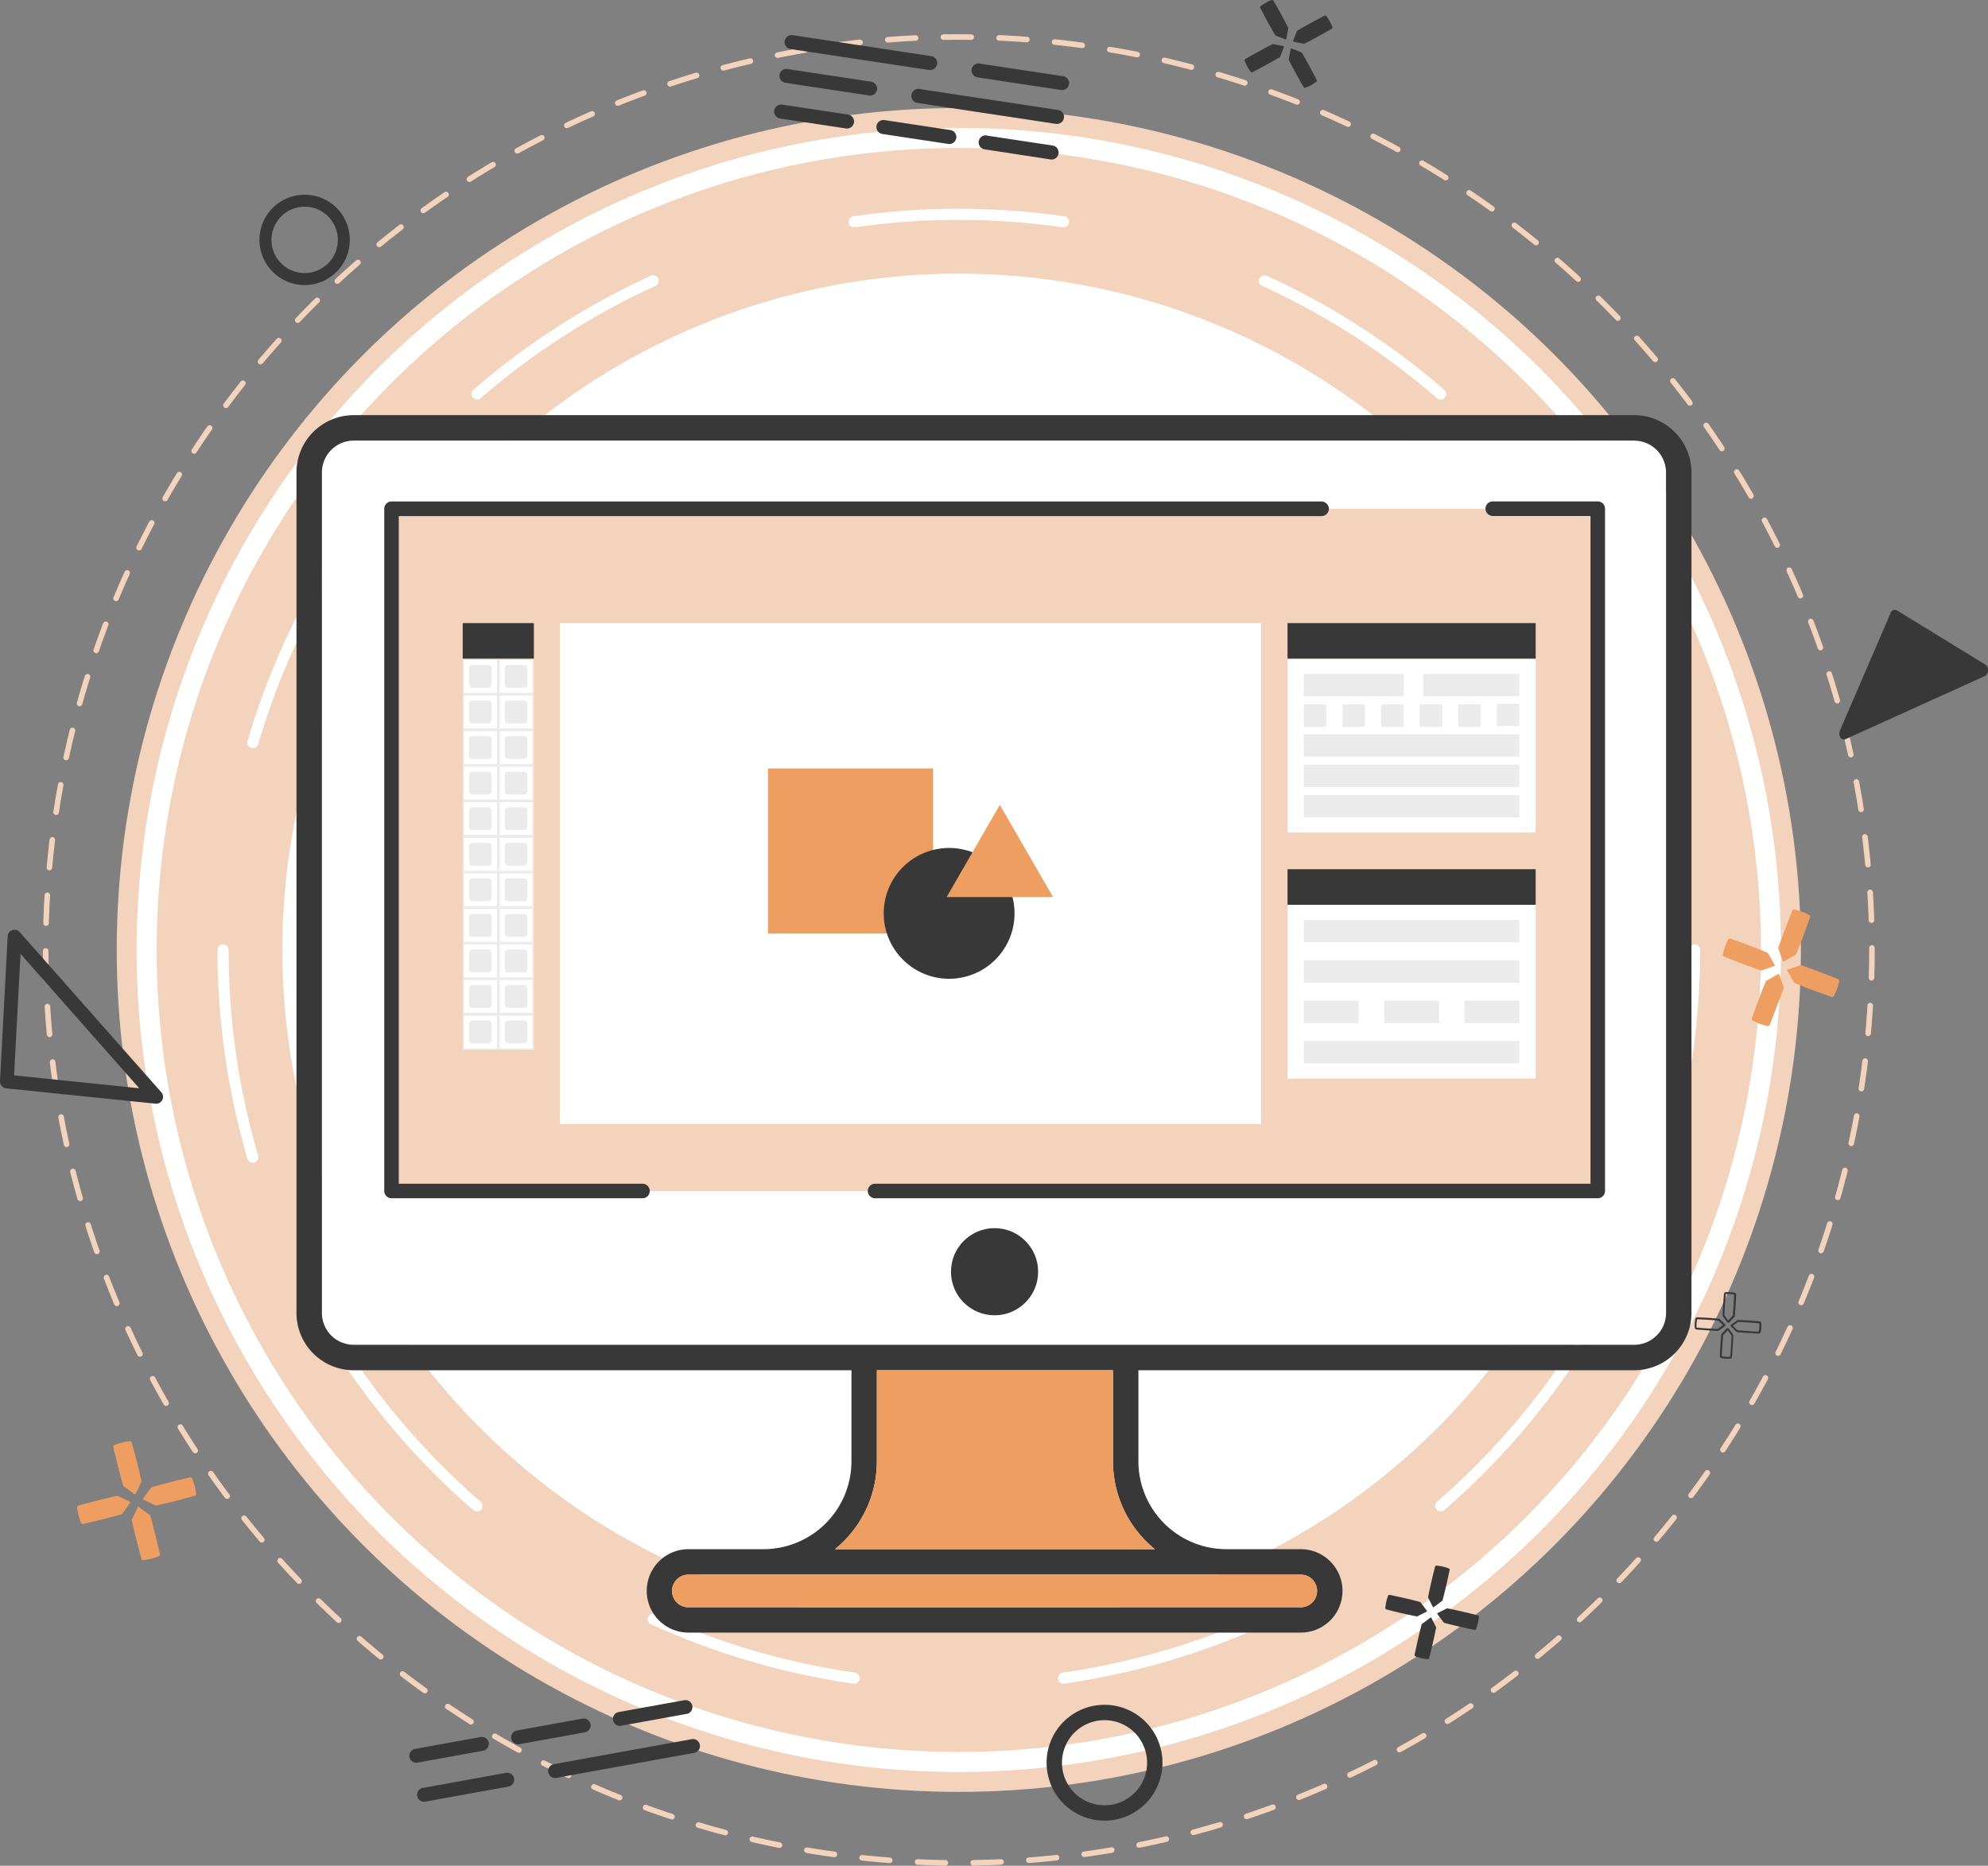 <svg id="Layer_1" data-name="Layer 1" xmlns="http://www.w3.org/2000/svg" viewBox="0 0 714.74 670.9"><rect x="0" y="0" width="714.74" height="670.9" fill="#808080" stroke="none"/><defs><style>.cls-1{fill:#f4d3bd}.cls-2{fill:#fff}.cls-5{fill:#ef9e62}.cls-6{fill:#383838}.cls-7{opacity:.1}</style></defs><circle class="cls-1" cx="344.72" cy="341.6" r="302.75"/><circle class="cls-2" cx="344.72" cy="341.6" r="295.6"/><circle class="cls-1" cx="344.72" cy="341.6" r="288.4"/><circle class="cls-2" cx="344.72" cy="341.6" r="243.2"/><circle cx="344.72" cy="341.6" r="264.53" style="fill:none;stroke-linecap:round;stroke-miterlimit:10;stroke:#fff;stroke-width:4px;stroke-dasharray:75.55 75.55"/><circle cx="344.72" cy="341.6" r="328.3" style="fill:none;stroke-linecap:round;stroke-miterlimit:10;stroke:#f4d3bd;stroke-width:2px;stroke-dasharray:10.01 10.01"/><path class="cls-5" d="M57.48 558.84a.66.66 0 0 1-.38.76 19.4 19.4 0 0 1-5.55 1.4.64.64 0 0 1-.69-.49c-1.33-4.82-2.51-9.42-3.44-13.69a.64.64 0 0 1 0-.43l2.06-4.28A.29.29 0 0 1 50 542l3.84 2.79a.6.6 0 0 1 .24.36q1.84 6.72 3.4 13.69m-16.72-38.43a.66.66 0 0 1 .38-.76 19.4 19.4 0 0 1 5.55-1.4.64.64 0 0 1 .69.49c1.33 4.82 2.51 9.42 3.44 13.69a.64.64 0 0 1 0 .43l-2.06 4.28a.29.29 0 0 1-.44.11l-3.84-2.79a.6.6 0 0 1-.24-.36c-1.24-4.49-2.44-9.05-3.48-13.69M29.91 548a.66.66 0 0 1-.76-.38 19.4 19.4 0 0 1-1.4-5.55.64.64 0 0 1 .49-.69c4.82-1.33 9.42-2.51 13.69-3.44a.64.64 0 0 1 .43 0l4.28 2.06a.29.29 0 0 1 .11.44L44 544.3a.6.6 0 0 1-.36.24q-6.78 1.88-13.73 3.46m38.42-16.73a.66.66 0 0 1 .76.38 19.4 19.4 0 0 1 1.4 5.55.64.64 0 0 1-.49.69c-4.82 1.33-9.42 2.51-13.69 3.44a.64.64 0 0 1-.43 0l-4.28-2.06a.29.29 0 0 1-.11-.44l2.79-3.83a.6.6 0 0 1 .36-.24 223 223 0 0 1 13.69-3.49m567.91-162.7a.65.65 0 0 1-.75.4 19.3 19.3 0 0 1-5.35-2 .64.64 0 0 1-.29-.79c1.65-4.72 3.3-9.18 5-13.21a.64.64 0 0 1 .28-.33l4.13-2.34a.29.29 0 0 1 .42.16l1.57 4.48a.64.64 0 0 1 0 .43q-2.34 6.58-5.01 13.2m8.15-41.11a.65.65 0 0 1 .75-.4 19.3 19.3 0 0 1 5.35 2 .64.64 0 0 1 .29.79c-1.65 4.72-3.3 9.18-5 13.21a.64.64 0 0 1-.28.33l-4.13 2.34a.29.29 0 0 1-.42-.16l-1.57-4.48a.64.64 0 0 1 0-.43c1.62-4.39 3.21-8.79 5.01-13.2m-24.63 16.48a.65.65 0 0 1-.4-.75 19.3 19.3 0 0 1 2-5.35.64.64 0 0 1 .79-.29c4.72 1.65 9.18 3.3 13.21 5a.64.64 0 0 1 .33.28l2.34 4.13a.29.29 0 0 1-.16.42l-4.48 1.57a.64.64 0 0 1-.43 0q-6.59-2.34-13.2-5.01m41.1 8.15a.65.65 0 0 1 .4.75 19.3 19.3 0 0 1-2 5.35.64.64 0 0 1-.79.29c-4.72-1.65-9.18-3.3-13.21-5a.64.64 0 0 1-.33-.28l-2.34-4.13a.29.29 0 0 1 .16-.42l4.48-1.57a.64.64 0 0 1 .43 0q6.59 2.34 13.2 5.01"/><path class="cls-6" d="M513.82 596.22a.51.51 0 0 1-.54.39 15 15 0 0 1-4.38-1 .51.51 0 0 1-.31-.59c.8-3.85 1.63-7.48 2.51-10.8a.53.53 0 0 1 .18-.28l3-2.25a.22.22 0 0 1 .34.08l1.68 3.33a.5.5 0 0 1 0 .34q-1.07 5.37-2.48 10.78m2.12-32.84a.51.51 0 0 1 .54-.39 15 15 0 0 1 4.38 1 .51.51 0 0 1 .31.59c-.8 3.85-1.63 7.48-2.51 10.8a.53.53 0 0 1-.18.28l-3 2.25a.22.22 0 0 1-.34-.08l-1.68-3.33a.5.5 0 0 1 0-.34q1.06-5.35 2.48-10.78m-17.48 15.36a.51.51 0 0 1-.39-.54 15 15 0 0 1 1-4.38.51.51 0 0 1 .59-.31c3.85.8 7.48 1.63 10.8 2.51a.53.53 0 0 1 .28.18l2.25 3a.22.22 0 0 1-.08.34l-3.33 1.68a.5.5 0 0 1-.34 0q-5.36-1.06-10.78-2.48m32.84 2.12a.51.51 0 0 1 .39.54 15 15 0 0 1-1 4.38.51.51 0 0 1-.59.31c-3.85-.8-7.48-1.63-10.8-2.51a.53.53 0 0 1-.28-.18l-2.25-3a.22.22 0 0 1 .08-.34l3.33-1.68a.5.5 0 0 1 .34 0q5.35 1.08 10.78 2.48M473.4 28.75a.51.51 0 0 1-.14.65 15.6 15.6 0 0 1-3.94 2.16.5.5 0 0 1-.62-.23c-2-3.4-3.77-6.67-5.32-9.73a.48.48 0 0 1-.05-.33l.72-3.66a.23.23 0 0 1 .31-.17l3.47 1.36a.45.45 0 0 1 .25.22q2.76 4.74 5.32 9.73M453.11 2.84a.51.51 0 0 1 .14-.65A15.6 15.6 0 0 1 457.19 0a.5.5 0 0 1 .62.23c2 3.4 3.77 6.67 5.32 9.73a.48.48 0 0 1 .05.33l-.72 3.71a.23.23 0 0 1-.31.17l-3.47-1.36a.45.45 0 0 1-.25-.22q-2.76-4.77-5.32-9.75m-2.81 23.1a.51.51 0 0 1-.65-.14 15.6 15.6 0 0 1-2.16-3.94.5.5 0 0 1 .23-.62c3.4-2 6.67-3.77 9.73-5.32a.48.48 0 0 1 .33-.05l3.66.72a.23.23 0 0 1 .17.31l-1.36 3.47a.45.45 0 0 1-.22.25q-4.75 2.76-9.73 5.32m25.91-20.29a.51.51 0 0 1 .65.14A15.6 15.6 0 0 1 479 9.73a.5.5 0 0 1-.23.62c-3.4 2-6.67 3.77-9.73 5.32a.48.48 0 0 1-.33.05l-3.64-.72a.23.23 0 0 1-.17-.31l1.36-3.47a.45.45 0 0 1 .22-.25c3.17-1.84 6.4-3.62 9.73-5.32M621.16 488.6a10.4 10.4 0 0 1-2.29-.25.7.7 0 0 1-.55-.72c.12-2.92.29-5.42.5-7.63a.75.75 0 0 1 .18-.42l1.77-1.86a.48.48 0 0 1 .4-.15.51.51 0 0 1 .37.21l1.51 2.07a.72.72 0 0 1 .13.45c-.1 2.58-.27 5.15-.5 7.63a.69.69 0 0 1-.64.64c-.28.02-.58.03-.88.03m0-10.24-1.62 1.7c-.21 2.21-.37 4.7-.5 7.61a9.7 9.7 0 0 0 3 .21c.23-2.47.4-5 .5-7.6Zm.17-2.7a.51.51 0 0 1-.37-.21l-1.51-2.07a.72.72 0 0 1-.13-.45c.1-2.58.27-5.15.5-7.63a.69.69 0 0 1 .64-.64 10.7 10.7 0 0 1 3.19.21.7.7 0 0 1 .55.72 142 142 0 0 1-.5 7.63.75.75 0 0 1-.18.42l-1.77 1.86a.52.52 0 0 1-.42.16m-.03-10.34h-.83c-.23 2.47-.4 5-.5 7.6l1.38 1.9 1.62-1.7c.21-2.21.37-4.7.5-7.61a10.5 10.5 0 0 0-2.17-.19m-3.71 13.25c-2.59-.1-5.16-.27-7.63-.5a.69.69 0 0 1-.64-.64 10.7 10.7 0 0 1 .21-3.19.71.71 0 0 1 .73-.55c2.93.12 5.43.29 7.63.5a.7.7 0 0 1 .42.19l1.86 1.77a.54.54 0 0 1 .16.4.46.46 0 0 1-.21.37l-2.12 1.51a.66.66 0 0 1-.41.14m-7.41-4.18a9.7 9.7 0 0 0-.21 3c2.46.23 5 .39 7.6.5l1.9-1.38-1.7-1.62c-2.18-.22-4.67-.38-7.59-.5m22.12 5.14a142 142 0 0 1-7.63-.5.7.7 0 0 1-.42-.19l-1.86-1.77a.5.5 0 0 1-.16-.4.49.49 0 0 1 .21-.37l2.07-1.51a.72.72 0 0 1 .45-.13c2.59.1 5.16.27 7.63.5a.69.69 0 0 1 .64.64 10.7 10.7 0 0 1-.23 3.2.68.68 0 0 1-.7.53m-9.32-2.8 1.7 1.62c2.21.21 4.7.37 7.61.5a9.7 9.7 0 0 0 .21-3c-2.46-.23-5-.39-7.6-.5ZM334.07 25.18l-49.83-7.54a2.5 2.5 0 1 1 .75-5l49.83 7.54a2.5 2.5 0 0 1-.75 4.95Zm47.4 7.18-30.06-4.55a2.5 2.5 0 1 1 .75-4.95l30.06 4.55a2.5 2.5 0 1 1-.75 4.95M330.55 32l49.83 7.54a2.5 2.5 0 0 1-.75 5L329.8 37a2.5 2.5 0 1 1 .75-5m24.21 16.75 23.68 3.58a2.5 2.5 0 0 1-.75 5L354 53.7a2.5 2.5 0 0 1 .75-5ZM318 43.18l23.68 3.58a2.5 2.5 0 1 1-.75 5l-23.68-3.58a2.5 2.5 0 1 1 .75-5m-36.78-5.57 23.68 3.58a2.5 2.5 0 0 1-.75 5l-23.68-3.58a2.5 2.5 0 1 1 .75-5m1.93-12.78 30.06 4.55a2.5 2.5 0 0 1-.75 4.95l-30.06-4.55a2.5 2.5 0 0 1 .75-5Zm-84.04 609.56 49.59-9a2.5 2.5 0 0 1 .9 4.92l-49.59 9a2.5 2.5 0 1 1-.9-4.92M152 642.93l29.91-5.42a2.5 2.5 0 0 1 .9 4.92l-29.91 5.42a2.5 2.5 0 1 1-.9-4.92m21.69-13.38-23.57 4.27a2.5 2.5 0 1 1-.9-4.92l23.57-4.27a2.5 2.5 0 0 1 .9 4.92m36.6-6.62-23.57 4.27a2.5 2.5 0 1 1-.9-4.92l23.57-4.28a2.5 2.5 0 0 1 .9 4.92Zm36.59-6.63-23.57 4.27a2.5 2.5 0 1 1-.9-4.92l23.59-4.27a2.5 2.5 0 0 1 .9 4.92ZM0 389.15a2.5 2.5 0 0 1 0-.39l2.76-52.08a2.47 2.47 0 0 1 4.32-1.5L58 392.77a2.47 2.47 0 0 1-2.1 4.1l-53.68-5.51A2.5 2.5 0 0 1 0 389.15M7.38 343l-2.32 43.7 45 4.62Zm707.35-101.88a2.27 2.27 0 0 1-1.17 2l-50.07 22.69a1.43 1.43 0 0 1-1.83-.64 2.71 2.71 0 0 1-.16-2.45l18.22-42.28a1.61 1.61 0 0 1 2-1.08l.25.12L713.82 239a2.3 2.3 0 0 1 .91 2.12M397.11 654.69a20.83 20.83 0 1 1 20.83-20.83 20.85 20.85 0 0 1-20.83 20.83m0-36.13a15.3 15.3 0 1 0 15.3 15.3 15.31 15.31 0 0 0-15.3-15.3M109.53 102.5a16.24 16.24 0 1 1 16.24-16.24 16.26 16.26 0 0 1-16.24 16.24m0-28.17a11.93 11.93 0 1 0 11.93 11.93 11.94 11.94 0 0 0-11.93-11.93"/><path class="cls-2" d="M599 169.88v302.27a11.46 11.46 0 0 1-11.45 11.44H127.18a11.45 11.45 0 0 1-11.45-11.44V169.88a11.46 11.46 0 0 1 11.45-11.45h460.35A11.46 11.46 0 0 1 599 169.88"/><path class="cls-1" d="M140.52 182.94H574.2v245.33H140.52z"/><path class="cls-6" d="M143.37 425.66H231a2.61 2.61 0 0 1 2.61 2.61 2.61 2.61 0 0 1-2.61 2.61h-90.24a2.61 2.61 0 0 1-2.61-2.61V182.94a2.61 2.61 0 0 1 2.61-2.61H475a2.72 2.72 0 0 1 2.68 2 2.59 2.59 0 0 1-.69 2.48 2.56 2.56 0 0 1-1.84.77H143.37Zm433.68-242.72v245.33a2.62 2.62 0 0 1-2.61 2.61H314.61a2.61 2.61 0 0 1-2.61-2.61 2.61 2.61 0 0 1 2.61-2.61h257.22V185.55h-35a2.72 2.72 0 0 1-2.68-2 2.59 2.59 0 0 1 .69-2.48 2.56 2.56 0 0 1 1.84-.77h37.77a2.6 2.6 0 0 1 2.6 2.64"/><path class="cls-6" d="M587.54 149.28H127.18a20.62 20.62 0 0 0-20.59 20.59v302.28a20.6 20.6 0 0 0 20.59 20.58h178.94v32.74a31.64 31.64 0 0 1-31.6 31.6h-27a15 15 0 0 0 0 30h220.14a15 15 0 1 0 0-30h-26.77a31.64 31.64 0 0 1-31.6-31.6v-32.74h178.25a20.61 20.61 0 0 0 20.59-20.58V169.88a20.63 20.63 0 0 0-20.59-20.6M467.66 566.21a5.88 5.88 0 0 1 0 11.76H247.49a5.88 5.88 0 1 1 0-11.76Zm-52.46-9.14h-115a40.7 40.7 0 0 0 15.06-31.6v-32.74h84.88v32.74a40.71 40.71 0 0 0 15.06 31.6M599 472.15a11.47 11.47 0 0 1-11.45 11.44H127.18a11.45 11.45 0 0 1-11.45-11.44V169.88a11.46 11.46 0 0 1 11.45-11.45h460.36A11.47 11.47 0 0 1 599 169.88Z"/><path class="cls-5" d="M473.54 572.08a5.89 5.89 0 0 1-5.88 5.88H247.49a5.88 5.88 0 1 1 0-11.76h220.17a5.9 5.9 0 0 1 5.88 5.88m-58.34-15.01h-115a40.7 40.7 0 0 0 15.06-31.6v-32.74h84.88v32.74a40.71 40.71 0 0 0 15.06 31.6"/><circle class="cls-6" cx="357.57" cy="457.3" r="15.67"/><path class="cls-2" d="M462.9 236.85h89.22v62.51H462.9z"/><g class="cls-7"><path class="cls-6" d="M468.78 253.33h8.06v8.06h-8.06zm13.88 0h8.06v8.06h-8.06zm13.88 0h8.06v8.06h-8.06zm13.88 0h8.06v8.06h-8.06zm13.87 0h8.06v8.06h-8.06zm13.88-.28h8.06v8.06h-8.06zm-69.39 11.03h77.45v8.06h-77.45zm0 10.89h77.45v8.06h-77.45zm0 10.89h77.45v8.06h-77.45zm-.01-43.56h35.94v8.06h-35.94zm42.92 0h34.55v8.06h-34.55z"/></g><path class="cls-6" d="M462.9 224.06h89.22v12.79H462.9z"/><path class="cls-2" d="M201.33 224.06h252.05v180.16H201.33zm-34.97 12.79h25.58v140.66h-25.58z"/><path class="cls-6" d="M166.36 224.06h25.58v12.79h-25.58z"/><path class="cls-2" d="M462.9 325.35h89.22v62.51H462.9z"/><g class="cls-7"><path class="cls-6" d="M468.78 345.32h77.45v8.06h-77.45zm0-14.52h77.45v8.06h-77.45zm0 29.03h19.69v8.06h-19.69zm57.77 0h19.69v8.06h-19.69zm-28.88 0h19.69v8.06h-19.69zm-28.89 14.52h77.45v8.06h-77.45z"/></g><path class="cls-6" d="M462.9 312.56h89.22v12.79H462.9z"/><g class="cls-7"><path class="cls-6" d="M178.65 237.35v11.79h-11.79v-11.79zm.5-.5h-12.79v12.79h12.79zm12.29.5v11.79h-11.79v-11.79zm.5-.5h-12.79v12.79h12.79zm-13.29 13.29v11.79h-11.79v-11.79zm.5-.5h-12.79v12.79h12.79zm12.29.5v11.79h-11.79v-11.79zm.5-.5h-12.79v12.79h12.79zm-13.29 13.29v11.79h-11.79v-11.79zm.5-.5h-12.79v12.79h12.79zm12.29.5v11.79h-11.79v-11.79zm.5-.5h-12.79v12.79h12.79z"/><path class="cls-6" d="M178.65 275.71v11.79h-11.79v-11.79zm.5-.5h-12.79V288h12.79zm12.29.5v11.79h-11.79v-11.79zm.5-.5h-12.79V288h12.79zm-13.29 13.29v11.79h-11.79V288.5zm.5-.5h-12.79v12.79h12.79zm12.29.5v11.79h-11.79V288.5zm.5-.5h-12.79v12.79h12.79zm-13.29 13.29v11.79h-11.79v-11.79zm.5-.5h-12.79v12.79h12.79zm12.29.5v11.79h-11.79v-11.79zm.5-.5h-12.79v12.79h12.79z"/><path class="cls-6" d="M178.65 314.08v11.79h-11.79v-11.79zm.5-.5h-12.79v12.79h12.79zm12.29.5v11.79h-11.79v-11.79zm.5-.5h-12.79v12.79h12.79z"/><path class="cls-6" d="M178.65 326.86v11.79h-11.79v-11.79zm.5-.5h-12.79v12.79h12.79zm12.29.5v11.79h-11.79v-11.79zm.5-.5h-12.79v12.79h12.79z"/><path class="cls-6" d="M178.65 339.65v11.79h-11.79v-11.79zm.5-.5h-12.79v12.79h12.79zm12.29.5v11.79h-11.79v-11.79zm.5-.5h-12.79v12.79h12.79zm-13.29 13.29v11.79h-11.79v-11.79zm.5-.5h-12.79v12.79h12.79zm12.29.5v11.79h-11.79v-11.79zm.5-.5h-12.79v12.79h12.79zm-13.29 13.29V377h-11.79v-11.77zm.5-.5h-12.79v12.79h12.79zm12.29.5V377h-11.79v-11.77zm.5-.5h-12.79v12.79h12.79z"/></g><path d="M176.73 240.33v5.82a1.19 1.19 0 0 1-1.19 1.19h-5.72a1.19 1.19 0 0 1-1.19-1.19v-5.82a1.19 1.19 0 0 1 1.19-1.19h5.72a1.19 1.19 0 0 1 1.19 1.19m12.86 0v5.82a1.19 1.19 0 0 1-1.19 1.19h-5.72a1.19 1.19 0 0 1-1.19-1.19v-5.82a1.19 1.19 0 0 1 1.19-1.19h5.72a1.19 1.19 0 0 1 1.19 1.19m-12.86 12.79v5.82a1.19 1.19 0 0 1-1.19 1.19h-5.72a1.19 1.19 0 0 1-1.19-1.19v-5.82a1.19 1.19 0 0 1 1.19-1.19h5.72a1.19 1.19 0 0 1 1.19 1.19m12.86 0v5.82a1.19 1.19 0 0 1-1.19 1.19h-5.72a1.19 1.19 0 0 1-1.19-1.19v-5.82a1.19 1.19 0 0 1 1.19-1.19h5.72a1.19 1.19 0 0 1 1.19 1.19m-12.86 12.79v5.82a1.19 1.19 0 0 1-1.19 1.19h-5.72a1.19 1.19 0 0 1-1.19-1.19v-5.82a1.19 1.19 0 0 1 1.19-1.19h5.72a1.19 1.19 0 0 1 1.19 1.19m12.86 0v5.82a1.19 1.19 0 0 1-1.19 1.19h-5.72a1.19 1.19 0 0 1-1.19-1.19v-5.82a1.19 1.19 0 0 1 1.19-1.19h5.72a1.19 1.19 0 0 1 1.19 1.19m-12.86 12.79v5.82a1.19 1.19 0 0 1-1.19 1.19h-5.72a1.19 1.19 0 0 1-1.19-1.19v-5.82a1.19 1.19 0 0 1 1.19-1.19h5.72a1.19 1.19 0 0 1 1.19 1.19m12.86 0v5.82a1.19 1.19 0 0 1-1.19 1.19h-5.72a1.19 1.19 0 0 1-1.19-1.19v-5.82a1.19 1.19 0 0 1 1.19-1.19h5.72a1.18 1.18 0 0 1 1.19 1.19m-12.86 12.78v5.82a1.19 1.19 0 0 1-1.19 1.19h-5.72a1.19 1.19 0 0 1-1.19-1.19v-5.82a1.19 1.19 0 0 1 1.19-1.19h5.72a1.2 1.2 0 0 1 1.19 1.19m12.86 0v5.82a1.19 1.19 0 0 1-1.19 1.19h-5.72a1.19 1.19 0 0 1-1.19-1.19v-5.82a1.19 1.19 0 0 1 1.19-1.19h5.72a1.19 1.19 0 0 1 1.19 1.19m-12.86 12.79v5.82a1.19 1.19 0 0 1-1.19 1.19h-5.72a1.19 1.19 0 0 1-1.19-1.19v-5.82a1.19 1.19 0 0 1 1.19-1.19h5.72a1.19 1.19 0 0 1 1.19 1.19m12.86 0v5.82a1.19 1.19 0 0 1-1.19 1.19h-5.72a1.19 1.19 0 0 1-1.19-1.19v-5.82a1.19 1.19 0 0 1 1.19-1.19h5.72a1.19 1.19 0 0 1 1.19 1.19m-12.86 12.79v5.82a1.19 1.19 0 0 1-1.19 1.19h-5.72a1.19 1.19 0 0 1-1.19-1.19v-5.82a1.19 1.19 0 0 1 1.19-1.19h5.72a1.19 1.19 0 0 1 1.19 1.19m12.86 0v5.82a1.19 1.19 0 0 1-1.19 1.19h-5.72a1.19 1.19 0 0 1-1.19-1.19v-5.82a1.19 1.19 0 0 1 1.19-1.19h5.72a1.19 1.19 0 0 1 1.19 1.19m-12.86 12.79v5.82a1.19 1.19 0 0 1-1.19 1.19h-5.72a1.19 1.19 0 0 1-1.19-1.19v-5.82a1.19 1.19 0 0 1 1.19-1.19h5.72a1.19 1.19 0 0 1 1.19 1.19m12.86 0v5.82a1.19 1.19 0 0 1-1.19 1.19h-5.72a1.19 1.19 0 0 1-1.19-1.19v-5.82a1.19 1.19 0 0 1 1.19-1.19h5.72a1.18 1.18 0 0 1 1.19 1.19m-12.86 12.79v5.82a1.19 1.19 0 0 1-1.19 1.19h-5.72a1.19 1.19 0 0 1-1.19-1.19v-5.82a1.19 1.19 0 0 1 1.19-1.19h5.72a1.19 1.19 0 0 1 1.19 1.19m12.86 0v5.82a1.19 1.19 0 0 1-1.19 1.19h-5.72a1.19 1.19 0 0 1-1.19-1.19v-5.82a1.19 1.19 0 0 1 1.19-1.19h5.72a1.18 1.18 0 0 1 1.19 1.19m-12.86 12.78v5.82a1.19 1.19 0 0 1-1.19 1.19h-5.72a1.19 1.19 0 0 1-1.19-1.19v-5.82a1.19 1.19 0 0 1 1.19-1.19h5.72a1.19 1.19 0 0 1 1.19 1.19m12.86 0v5.82a1.19 1.19 0 0 1-1.19 1.19h-5.72a1.19 1.19 0 0 1-1.19-1.19v-5.82a1.19 1.19 0 0 1 1.19-1.19h5.72a1.19 1.19 0 0 1 1.19 1.19m-12.86 12.79V374a1.19 1.19 0 0 1-1.19 1.19h-5.72a1.19 1.19 0 0 1-1.19-1.19v-5.82a1.19 1.19 0 0 1 1.19-1.19h5.72a1.19 1.19 0 0 1 1.19 1.22m12.86 0V374a1.19 1.19 0 0 1-1.19 1.19h-5.72a1.19 1.19 0 0 1-1.19-1.19v-5.82a1.19 1.19 0 0 1 1.19-1.19h5.72a1.19 1.19 0 0 1 1.19 1.22" style="fill:#383838;opacity:.1;isolation:isolate"/><path class="cls-5" d="M276.1 276.32h59.38v59.38H276.1z"/><circle class="cls-6" cx="341.24" cy="328.44" r="23.52" transform="rotate(-45 341.236 328.445)"/><path class="cls-5" d="m359.47 289.43-19.14 33.16h38.29z"/></svg>